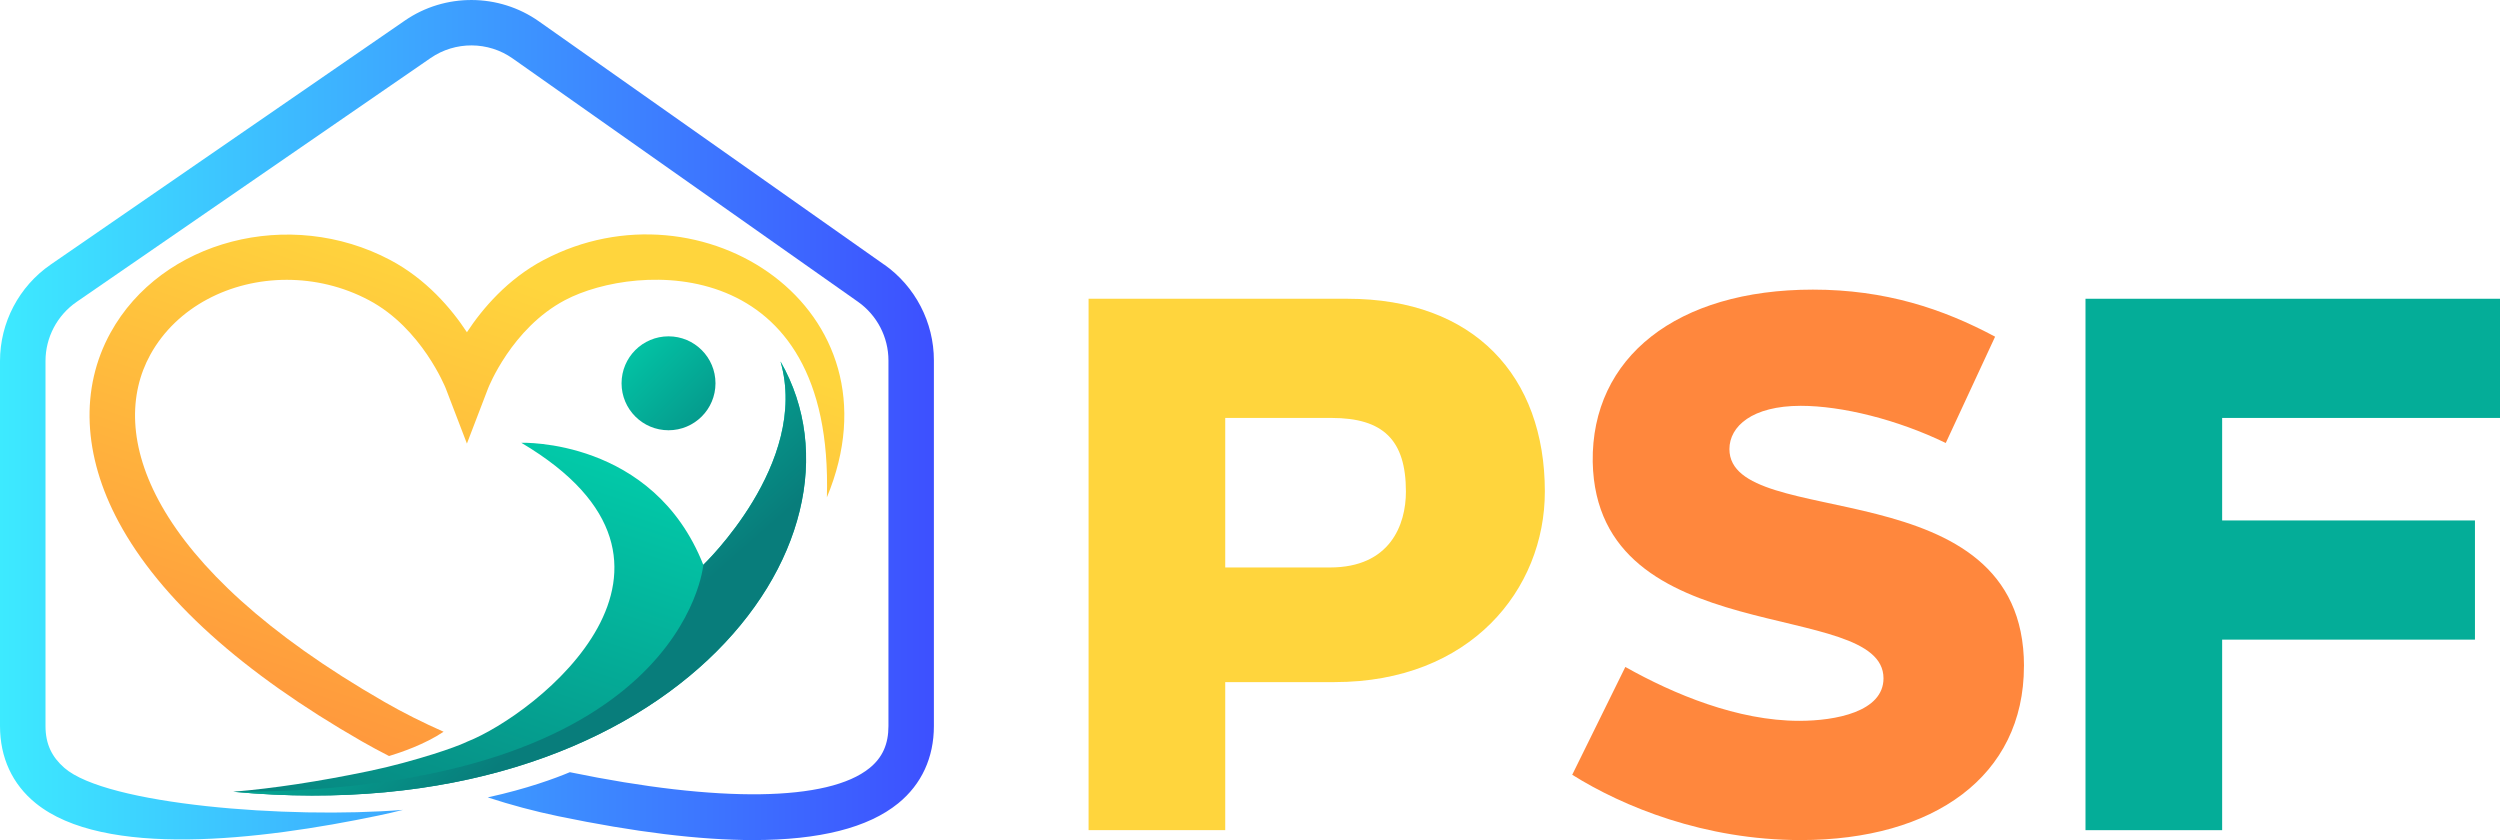 <?xml version="1.0" encoding="UTF-8"?><svg id="TEXTS" xmlns="http://www.w3.org/2000/svg" xmlns:xlink="http://www.w3.org/1999/xlink" viewBox="0 0 495.05 166.35"><defs><style>.cls-1{fill:url(#linear-gradient);}.cls-2{fill:#ffd53d;}.cls-3{fill:#ff873d;}.cls-4{fill:#04ad98;}.cls-5{fill:url(#Sfumatura_senza_nome_7);}.cls-6{fill:url(#linear-gradient-3);}.cls-7{fill:url(#linear-gradient-2);}.cls-8{fill:url(#Sfumatura_senza_nome_10);}</style><linearGradient id="Sfumatura_senza_nome_7" x1="115.4" y1="58.92" x2="149.42" y2="92.94" gradientUnits="userSpaceOnUse"><stop offset="0" stop-color="#00e0b6"/><stop offset="1" stop-color="#087d7b"/></linearGradient><linearGradient id="Sfumatura_senza_nome_10" x1="0" y1="83.17" x2="184.93" y2="83.17" gradientUnits="userSpaceOnUse"><stop offset="0" stop-color="#3deaff"/><stop offset="1" stop-color="#3d50ff"/></linearGradient><linearGradient id="linear-gradient" x1="124.56" y1="62.75" x2="84.85" y2="181.22" gradientUnits="userSpaceOnUse"><stop offset="0" stop-color="#00e0b6"/><stop offset="1" stop-color="#087d7b"/></linearGradient><linearGradient id="linear-gradient-2" x1="101.68" y1="55.08" x2="61.97" y2="173.55" gradientUnits="userSpaceOnUse"><stop offset="0" stop-color="#ffd53d"/><stop offset="1" stop-color="#ff873d"/></linearGradient><linearGradient id="linear-gradient-3" x1="72.01" y1="82.04" x2="118.23" y2="134.43" xlink:href="#linear-gradient"/></defs><circle class="cls-5" cx="132.38" cy="75.9" r="9.3"/><path class="cls-8" d="m175.08,52.4L106.7,4.22c-7.91-5.57-18.58-5.63-26.54-.14L10.05,52.38C3.76,56.71,0,63.86,0,71.5v72.26c0,6.25,2.44,11.53,7.06,15.28,13.48,10.95,44.34,7.38,67.85,2.46,1.64-.34,3.27-.72,4.89-1.13-22.89,1.83-58.76-1.05-67.06-8.32-2.47-2.16-3.73-4.7-3.73-8.29v-72.26c0-4.68,2.3-9.05,6.15-11.71L85.27,11.49c4.88-3.36,11.41-3.33,16.25.09l68.38,48.18c3.77,2.66,6.03,7,6.03,11.62v72.39c0,3.6-1.19,6.25-3.74,8.32-8.16,6.63-29.78,6.93-59.35.82-2.88,1.21-8.43,3.27-16.26,4.99,4.59,1.5,9.25,2.75,13.98,3.73,15.11,3.14,27.99,4.72,38.58,4.72,13.15,0,22.77-2.43,28.73-7.28,4.62-3.76,7.06-9.05,7.06-15.31v-72.39c0-7.54-3.68-14.64-9.84-18.98Z"/><path class="cls-1" d="m139.27,111.85c-9.92-25.13-36.04-24.17-36.04-24.17,40.9,24.22,2.95,53.8-10.73,59.19,0,0-3.25,1.65-12.75,4.22-.04,0-.07.02-.1.03-.19.05-.36.1-.53.14-.45.12-.84.23-1.19.32-.37.1-.74.2-1.08.29-.13.04-.25.07-.36.1-.14.04-.27.07-.39.11-.05.01-.11.03-.15.04-.17.05-.28.08-.34.09,0,0-.01,0-.02,0-.02,0-.04,0-.04,0,0,0,.01,0,.04,0,0,0,.01,0,.02,0,.07-.02.19-.05.34-.09.04-.01.1-.03.15-.04.12-.03.25-.07.39-.11.11-.03.23-.06.36-.1.3-.08.66-.18,1.08-.29.44-.12.86-.23,1.19-.32.24-.06.42-.11.53-.14.04,0,.07-.02.1-.03-2.21.6-4.44,1.13-6.69,1.6-9.91,2.07-18.93,3.43-26.88,4.09,85.54,7.96,128.98-49.23,108.37-85.21,5.8,20.19-15.29,40.27-15.29,40.27Z"/><path class="cls-7" d="m107.66,51.48c-7.14,3.78-12.09,9.58-15.2,14.31-3.11-4.73-8.06-10.53-15.2-14.31-19.9-10.53-45.26-3.94-55.37,14.4-6.06,10.99-5.48,24.32,1.63,37.52,8.16,15.14,24.35,29.75,48.13,43.4,1.78,1.02,3.58,1.98,5.39,2.91,2.29-.69,7.08-2.31,10.8-4.81-3.98-1.76-7.9-3.71-11.71-5.9-47.19-27.11-54.89-53.3-46.36-68.77,5.23-9.47,15.85-14.82,27.01-14.82,5.49,0,11.11,1.29,16.27,4.03,10.47,5.54,15.16,17.34,15.21,17.44l4.2,10.96,4.2-10.96c.05-.12,4.64-11.85,15.21-17.44,14.26-7.54,53.29-9.39,51.87,39.05,15.59-37.47-24.82-63.54-56.08-47Z"/><path class="cls-6" d="m154.56,71.58c5.8,20.19-15.29,40.27-15.29,40.27,0,0-3.86,44.94-93.08,44.94,85.54,7.96,128.98-49.23,108.37-85.21Z"/><path class="cls-2" d="m305.91,97.34c0,19.39-14.73,37.73-41.64,37.73h-21.65v29.31h-27.06V59.16h51.26c25.11,0,39.09,15.33,39.09,38.18Zm-27.51,0c0-10.22-4.51-14.58-14.73-14.58h-21.05v29.61h20.75c11.88,0,15.03-8.42,15.03-15.03Z"/><path class="cls-3" d="m400.78,131.92c0,21.8-17.89,34.43-44.2,34.43-19.09,0-35.18-6.62-45.25-12.93l10.52-21.35c9.62,5.41,22.25,10.67,34.43,10.67,7.21,0,16.69-1.8,16.69-8.42,0-16.08-56.82-5.11-57.58-42.84-.3-20.75,16.69-34.13,43.6-34.13,14.28,0,25.7,3.76,36.08,9.32l-9.77,21.05c-9.62-4.66-20.59-7.36-28.71-7.36-9.62,0-14.13,4.06-14.13,8.57,0,16.53,58.33,3.46,58.33,42.99Z"/><path class="cls-4" d="m440.03,103.06h50.06v23.6h-50.06v37.73h-27.06V59.16h82.08v23.6h-55.02v20.29Z"/></svg>